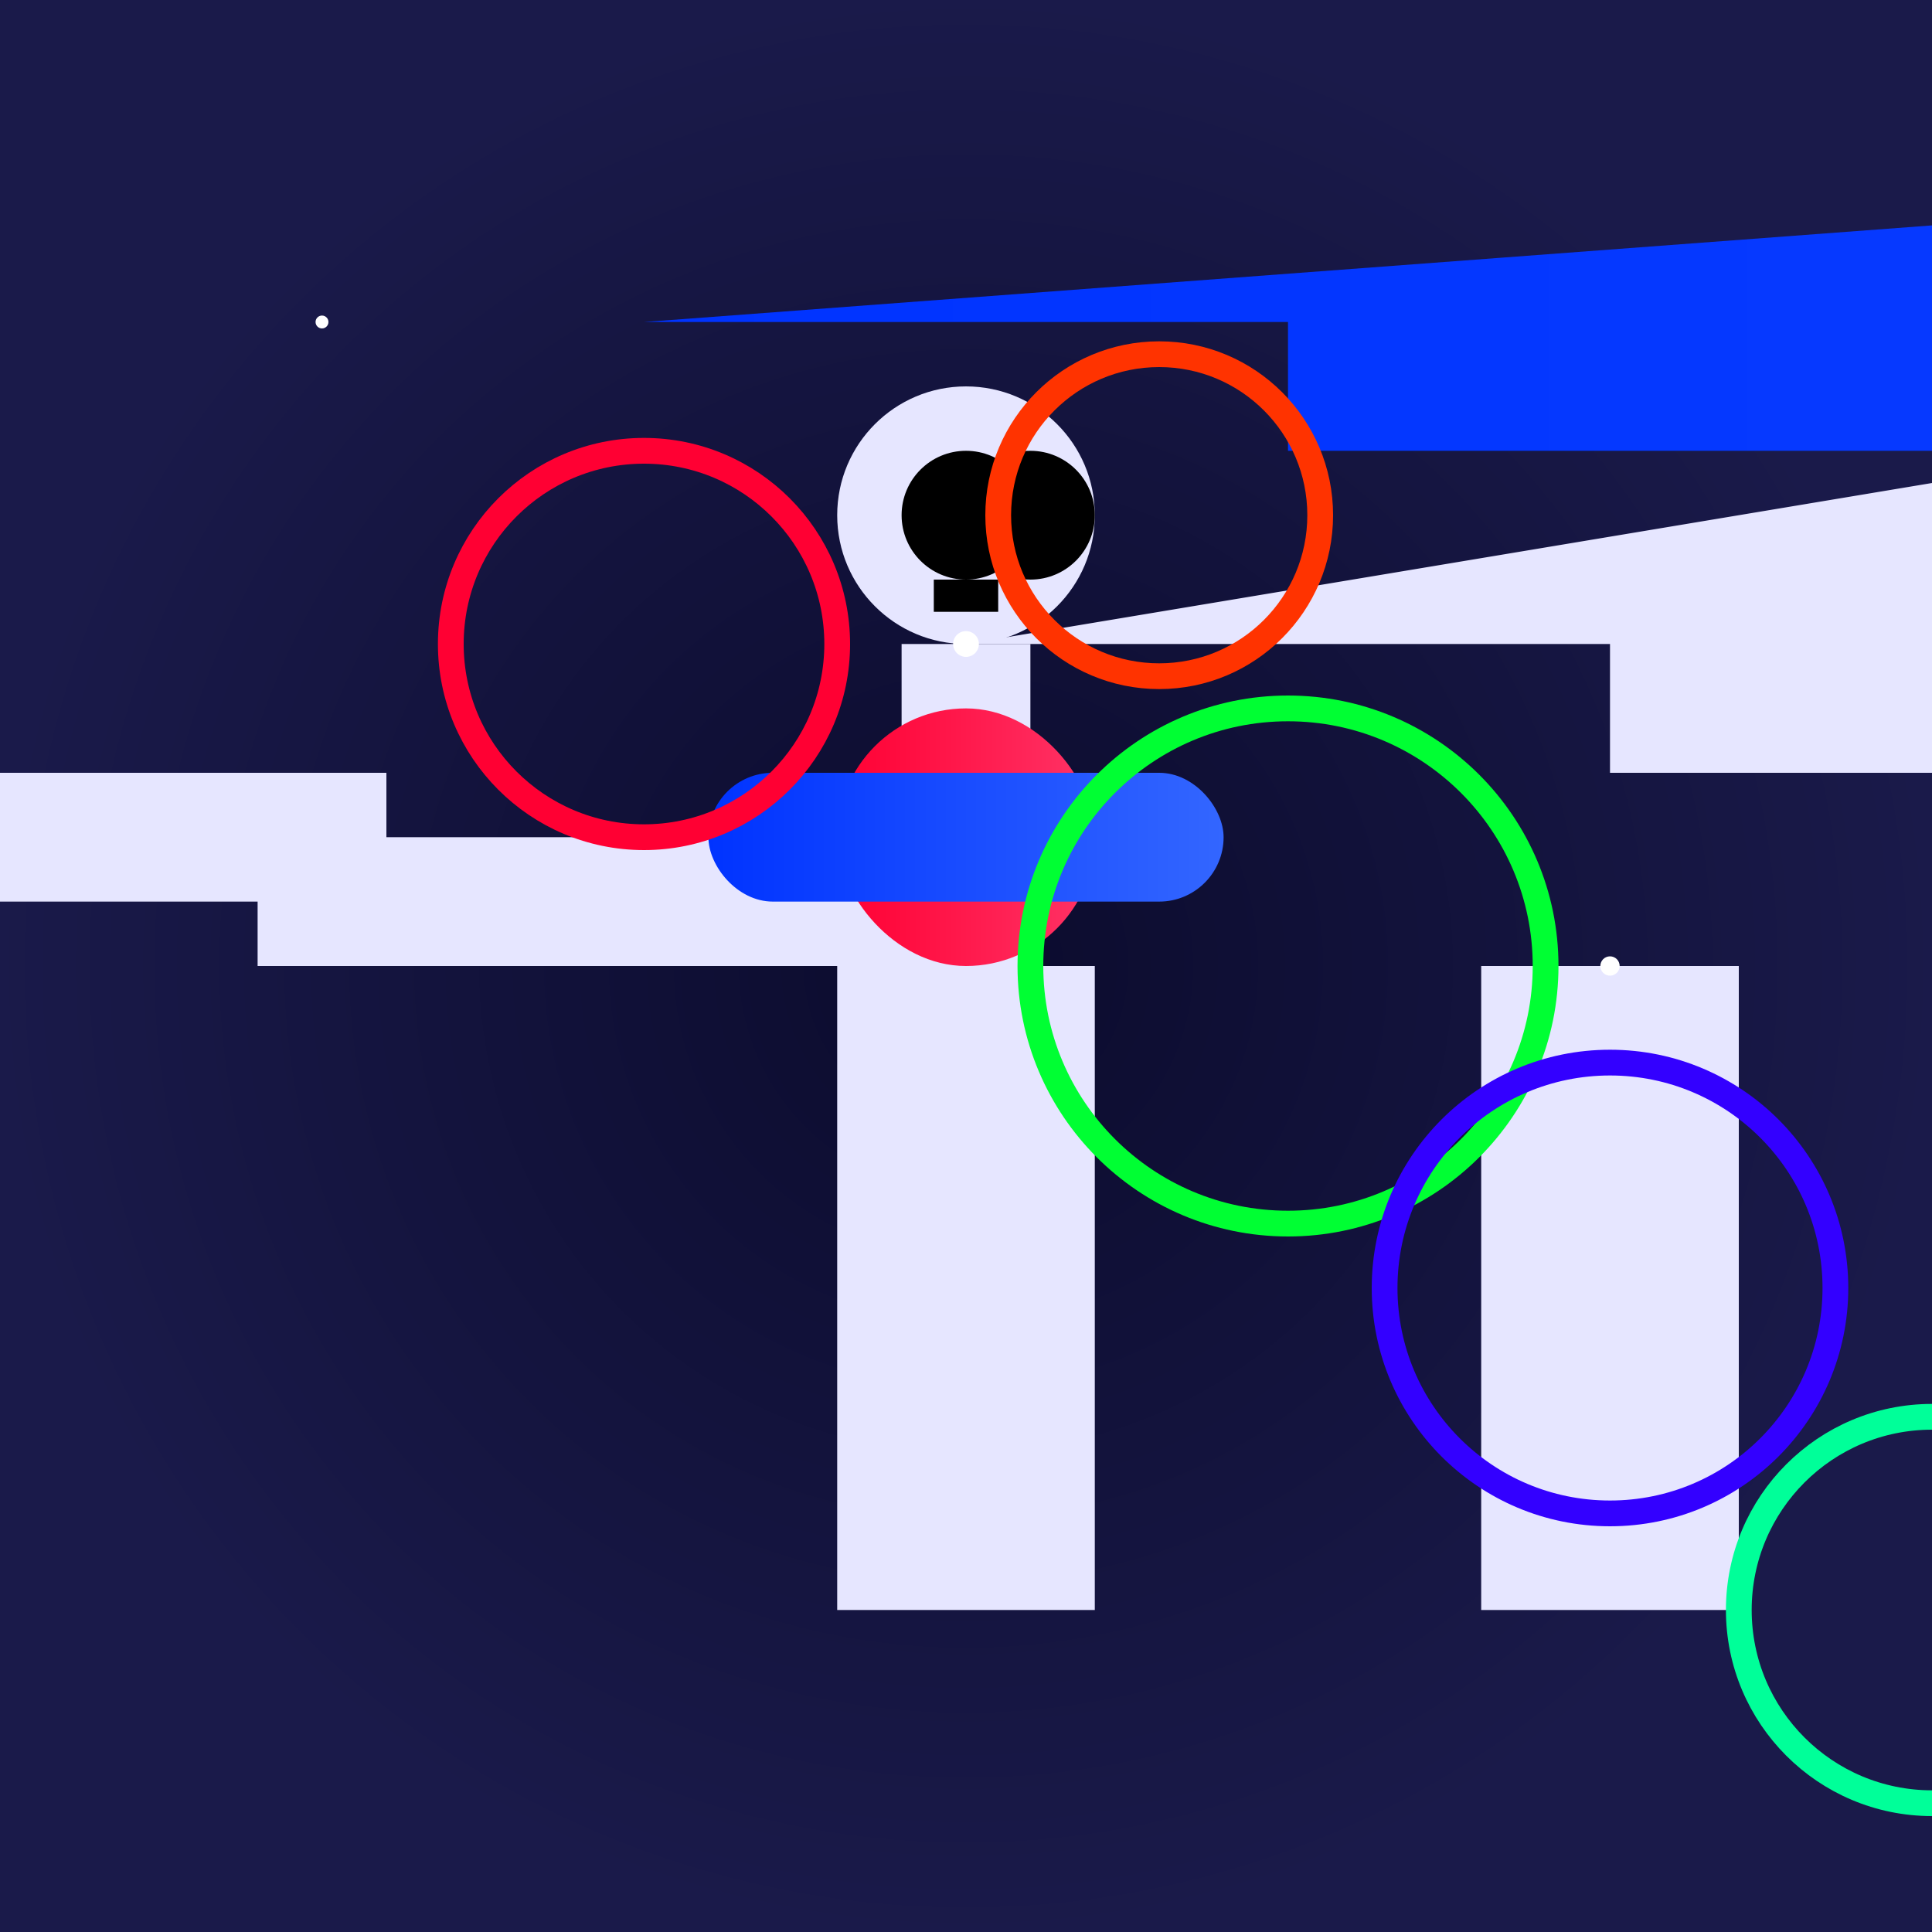 <svg viewBox="0 0 300 300" xmlns="http://www.w3.org/2000/svg">
  <rect x="0" y="0" width="300" height="300" fill="#333333" stroke="none"/>
  <defs>
    <radialGradient id="spaceGradient">
      <stop offset="0%" stop-color="#0b0b2d"/>
      <stop offset="100%" stop-color="#1a1a4a"/>
    </radialGradient>
    <linearGradient id="neonRed" x1="0%" y1="0%" x2="100%" y2="0%">
      <stop offset="0%" stop-color="#ff0033"/>
      <stop offset="100%" stop-color="#ff3366"/>
    </linearGradient>
    <linearGradient id="neonBlue" x1="0%" y1="0%" x2="100%" y2="0%">
      <stop offset="0%" stop-color="#0033ff"/>
      <stop offset="100%" stop-color="#3366ff"/>
    </linearGradient>
  </defs>
  <rect width="300" height="300" fill="url(#spaceGradient)"/>
  
  <!-- Giraffe -->
  <g transform="translate(150,150)">
    <!-- Body -->
    <path d="M0-50Q50-50,100-50L100-30Q150-30,200-30L200-40Q250-40,300-40L300-60Q350-60,400-60L400-80Q450-80,500-80L500-100Q550-100,600-100L600-120Q650-120,700-120L700-140Q750-140,800-140L800-160Q850-160,900-160L900-180Q950-180,1000-180L1000-200Q1050-200,1100-200L1100-220Q1150-220,1200-220L1200-240Q1250-240,1300-240L1300-260Q1350-260,1400-260L1400-280Q1450-280,1500-280L1500-300" fill="#e6e6ff"/>
    
    <!-- Neck -->
    <path d="M0-50L0-10Q-50-10,-100-10L-100-20Q-150-20,-200-20L-200-30Q-250-30,-300-30" stroke="#e6e6ff" stroke-width="20" fill="none"/>
    
    <!-- Legs -->
    <rect x="-20" y="0" width="40" height="100" fill="#e6e6ff"/>
    <rect x="80" y="0" width="40" height="100" fill="#e6e6ff"/>
    
    <!-- Helmet -->
    <path d="M-50-100Q0-100,50-100L50-80Q100-80,150-80L150-90Q200-90,250-90L250-100Q300-100,350-100L350-110Q400-110,450-110L450-120Q500-120,550-120L550-130Q600-130,650-130L650-140Q700-140,750-140L750-150Q800-150,850-150L850-160Q900-160,950-160L950-170Q1000-170,1050-170L1050-180Q1100-180,1150-180L1150-190Q1200-190,1250-190L1250-200Q1300-200,1350-200L1350-210Q1400-210,1450-210L1450-220Q1500-220,1550-220" fill="url(#neonBlue)"/>
    
    <!-- Face -->
    <circle cx="0" cy="-70" r="20" fill="#e6e6ff"/>
    <circle cx="0" cy="-70" r="10" fill="#000"/>
    <circle cx="10" cy="-70" r="10" fill="#000"/>
    <rect x="-5" y="-60" width="10" height="5" fill="#000"/>
    
    <!-- Bling -->
    <rect x="-20" y="-40" width="40" height="40" rx="20" fill="url(#neonRed)"/>
    <rect x="-40" y="-30" width="80" height="20" rx="10" fill="url(#neonBlue)"/>
  </g>
  
  <!-- Asteroids -->
  <g>
    <circle cx="100" cy="100" r="30" stroke="#ff0033" stroke-width="4" fill="none"/>
    <circle cx="200" cy="150" r="40" stroke="#00ff33" stroke-width="4" fill="none"/>
    <circle cx="250" cy="200" r="35" stroke="#3300ff" stroke-width="4" fill="none"/>
    <circle cx="180" cy="80" r="25" stroke="#ff3300" stroke-width="4" fill="none"/>
    <circle cx="300" cy="250" r="30" stroke="#00ff99" stroke-width="4" fill="none"/>
  </g>
  
  <!-- Stars -->
  <g>
    <circle cx="50" cy="50" r="1" fill="#fff"/>
    <circle cx="150" cy="100" r="2" fill="#fff"/>
    <circle cx="250" cy="150" r="1.5" fill="#fff"/>
    <circle cx="350" cy="200" r="2" fill="#fff"/>
    <circle cx="450" cy="250" r="1.5" fill="#fff"/>
  </g>
</svg>